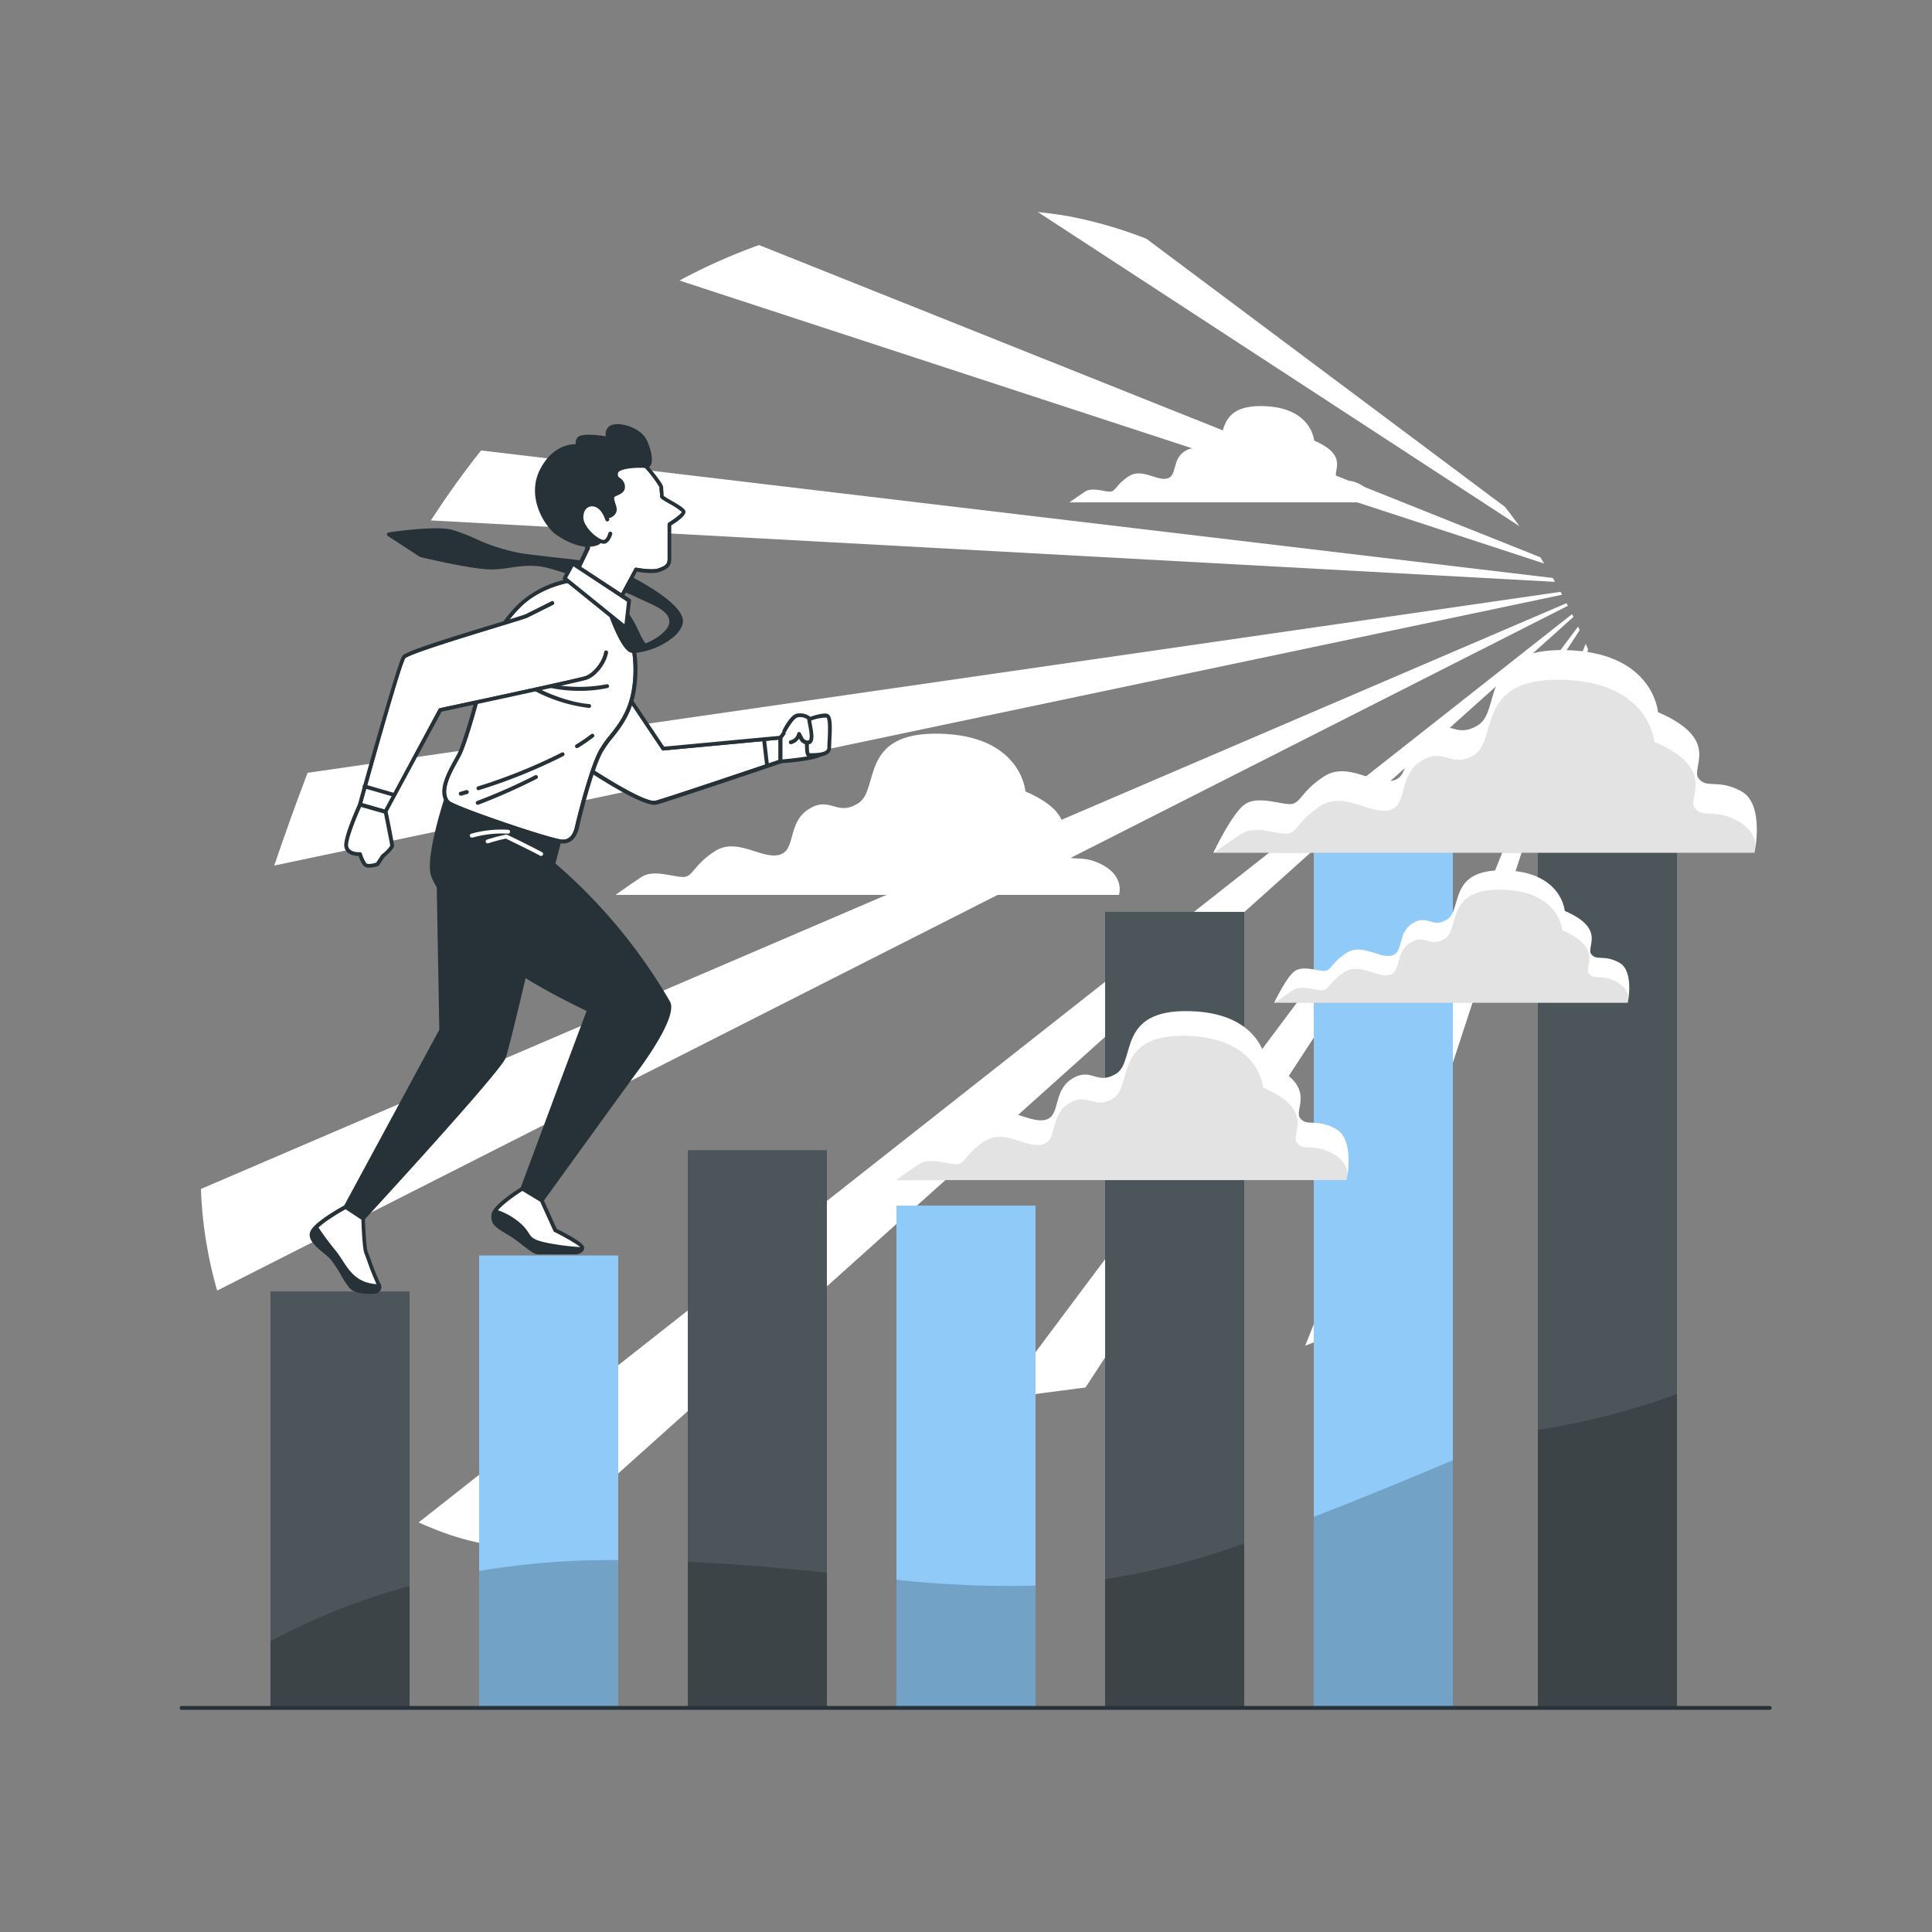 <svg xmlns="http://www.w3.org/2000/svg" xmlns:xlink="http://www.w3.org/1999/xlink" viewBox="0 0 500 500"><rect x="0" y="0" width="500" height="500" fill="#808080" stroke="none"/><defs><clipPath id="freepik--clip-path--inject-122"><path d="M156.25,170.76l15.41,23L202,190.91v6.16s-28.69,9.73-32.25,10.67-21.1-11.14-21.1-11.14S146.53,179.29,156.25,170.76Z" style="fill:#fff"></path></clipPath><clipPath id="freepik--clip-path-2--inject-122"><path d="M143,156.06l-6.64,3.31c-1.42.72-30.59,9-31.77,10.67s-11.38,38.18-11.38,38.18l6.64,1.9L114,183.8s35.57-7.59,37.7-8.3,4.74-3.8,5.22-6.64" style="fill:#fff"></path></clipPath><clipPath id="freepik--clip-path-3--inject-122"><path d="M113.44,224.37l.75,42.25L89.44,312.37l4.5,3s35.25-38.25,36.5-41.75,8.5-35,8.5-35,2.5-10.25-1.75-15.75S118.69,213.12,113.44,224.37Z" style="fill:#263238"></path></clipPath><clipPath id="freepik--clip-path-4--inject-122"><path d="M115.69,206.12s-.16.46-.4,1.25c-1.17,3.71-4.38,14.63-3.35,18.75,1.25,5,11.94,15.88,17.75,21.7,5.45,5.45,22.75,13.55,22.75,13.55s-7.5,20-9.25,24.75-8,21.5-8,21.5l5,3s20.75-28.75,25-34.5,9.27-14.15,7.75-16.75c-13.61-23.17-29.75-35.75-29.75-35.75l1.75-6.75Z" style="fill:#263238"></path></clipPath><clipPath id="freepik--clip-path-5--inject-122"><path d="M147.25,150.3a25.9,25.9,0,0,0-12.66,6.25c-5.3,5.13-8.82,12.35-9.14,15.72s-4.87,19.58-6.58,22.93-5.63,9.07-3.05,12.34c1.3,1.64,27.26,10.26,29.83,10.26s3.37-2.4,3.69-3.84,3.52-14.6,6.09-19.41,8.34-8,9-19.24a32.66,32.66,0,0,0-4.65-18.92S152.22,150.14,147.25,150.3Z" style="fill:#fff"></path></clipPath><clipPath id="freepik--clip-path-6--inject-122"><path d="M167.14,120.63s4,4.65,4,5.46.16,1.92.16,2.4,5.62,3,5.62,4-3.69,3.21-3.69,3.21v9c0,1.76-1,2.24-2.73,2.88s-5.93-.16-5.93-.16l-4.81,9-10.74-8,3-6.57-1-1.92s-5.29-3-4.17-8,5.29-5.61,6.58-7.54,3.36-6.25,5.29-6.89S167.14,120.63,167.14,120.63Z" style="fill:#fff"></path></clipPath><clipPath id="freepik--clip-path-7--inject-122"><path d="M169.35,208.29c-4.47,0-19.24-10.08-21-11.28a.51.51,0,0,1-.22-.35c-.08-.72-2-17.67,7.76-26.28a.49.49,0,0,1,.74.1l15.25,22.75L202,190.41a.52.52,0,0,1,.39.13.51.51,0,0,1,.16.37v6.16a.51.51,0,0,1-.34.48c-1.17.4-28.75,9.74-32.28,10.68A2.23,2.23,0,0,1,169.35,208.29Zm-20.22-12c7,4.8,18.08,11.58,20.5,10.94,3.29-.88,28.63-9.45,31.88-10.54v-5.26l-29.8,2.79a.49.49,0,0,1-.47-.22l-15.09-22.51C147.79,179.38,148.94,194.33,149.13,196.32Z" style="fill:#263238;clip-path:url(#freepik--clip-path--inject-122)"></path></clipPath><clipPath id="freepik--clip-path-8--inject-122"><path d="M93.94,315.87a.57.57,0,0,1-.28-.08l-4.5-3a.52.52,0,0,1-.16-.66l24.69-45.63-.75-42.12a.54.54,0,0,1,0-.22,12,12,0,0,1,9.93-7.27c5.93-.66,12.12,2.37,14.67,5.67,4.35,5.63,1.95,15.75,1.84,16.18-.29,1.28-7.27,31.56-8.51,35.05s-35.16,40.35-36.6,41.92A.5.5,0,0,1,93.94,315.87Zm-3.85-3.66,3.77,2.51c10-10.85,35.12-38.5,36.11-41.27,1.22-3.43,8.41-34.63,8.48-34.94,0-.11,2.39-10.09-1.66-15.33-2.33-3-8.26-5.91-13.77-5.3a11,11,0,0,0-9.08,6.6l.75,42.13a.54.54,0,0,1-.06.25Z" style="fill:#263238;clip-path:url(#freepik--clip-path-3--inject-122)"></path></clipPath><clipPath id="freepik--clip-path-9--inject-122"><path d="M140.19,311.12a.48.48,0,0,1-.26-.07l-5-3a.49.49,0,0,1-.21-.6s6.25-16.75,8-21.5c1.59-4.31,8-21.38,9.09-24.32-2.74-1.3-17.43-8.42-22.47-13.46-7.7-7.7-16.69-17.15-17.89-21.93-1-4.17,2-14.69,3.36-19l.4-1.26a.53.53,0,0,1,.26-.29.48.48,0,0,1,.39,0l29.25,10.75a.5.5,0,0,1,.31.6l-1.67,6.43a139.74,139.74,0,0,1,29.62,35.69c2.11,3.59-6.11,15-7.78,17.3-4.2,5.68-24.79,34.21-25,34.49A.48.48,0,0,1,140.19,311.12Zm-4.39-3.71,4.25,2.55c2.45-3.4,20.8-28.81,24.74-34.14,4.77-6.45,9-14.09,7.72-16.2C159.1,236.8,143,224.14,142.88,224a.49.49,0,0,1-.18-.52l1.64-6.31L116,206.77q-.09.3-.24.75c-1,3.32-4.35,14.44-3.34,18.48,1.28,5.12,13.16,17,17.62,21.46,5.33,5.33,22.44,13.38,22.61,13.46a.5.5,0,0,1,.26.63c-.08.2-7.52,20.05-9.25,24.74C142.06,290.61,136.75,304.86,135.8,307.41Z" style="fill:#263238;clip-path:url(#freepik--clip-path-4--inject-122)"></path></clipPath><clipPath id="freepik--clip-path-10--inject-122"><path d="M145.65,218.3c-2.52,0-28.73-8.56-30.22-10.45-2.41-3.06.23-7.83,2.15-11.32.32-.57.61-1.09.85-1.56,1.68-3.29,6.21-19.51,6.52-22.75.35-3.74,4.17-11.07,9.29-16a26.2,26.2,0,0,1,12.94-6.39h.06c5.11-.18,12.53,5.95,12.84,6.21a.43.43,0,0,1,.09.1,32.85,32.85,0,0,1,4.74,19.23c-.47,8.24-3.74,12.34-6.36,15.64a26.5,26.5,0,0,0-2.68,3.81c-2.46,4.62-5.57,17.16-6,19.27C149.2,216.88,147.79,218.3,145.65,218.3Zm1.65-67.5c-.5.08-7.42,1.31-12.37,6.11-5.4,5.24-8.69,12.32-9,15.4-.32,3.4-4.85,19.66-6.62,23.11-.25.48-.54,1-.86,1.59-1.79,3.24-4.24,7.69-2.24,10.22,1.11,1.32,26.69,10.07,29.43,10.07,1.64,0,2.68-1.13,3.2-3.45.47-2.14,3.62-14.82,6.14-19.53a26.59,26.59,0,0,1,2.78-4c2.67-3.35,5.69-7.16,6.14-15.08a32.56,32.56,0,0,0-4.52-18.55C158.7,156.17,151.81,150.63,147.3,150.8Z" style="fill:#263238;clip-path:url(#freepik--clip-path-5--inject-122)"></path></clipPath><clipPath id="freepik--clip-path-11--inject-122"><path d="M159.76,156.89a.47.47,0,0,1-.3-.1l-10.74-8a.5.5,0,0,1-.16-.61l2.95-6.35-.79-1.58c-.85-.54-5.36-3.68-4.28-8.48.8-3.5,3-5,4.75-6.13a6.7,6.7,0,0,0,1.9-1.58c.3-.44.64-1,1-1.65,1.29-2.18,2.89-4.89,4.54-5.44,2-.67,7.65,2.59,8.75,3.26a.29.29,0,0,1,.12.1c1.55,1.79,4.13,4.92,4.13,5.78,0,.42.05,1,.1,1.44,0,.31,0,.59.06.8a19.77,19.77,0,0,0,1.85,1.14c2.56,1.48,3.77,2.26,3.77,3,0,1-2.21,2.57-3.69,3.49v8.7c0,2.08-1.21,2.68-3.06,3.35-1.57.57-4.75.11-5.83-.07l-4.64,8.66a.49.49,0,0,1-.33.25Zm-10.12-8.67,10,7.42,4.54-8.46a.49.49,0,0,1,.53-.26c1.13.22,4.33.67,5.67.18,1.74-.63,2.4-1,2.4-2.41v-9a.5.5,0,0,1,.24-.43c1.76-1.07,3.38-2.38,3.45-2.79a18.4,18.4,0,0,0-3.27-2.16c-1.9-1.09-2.35-1.37-2.35-1.84,0-.2,0-.51-.06-.87s-.1-1.06-.1-1.53a32.07,32.07,0,0,0-3.83-5.07c-2.42-1.44-6.62-3.53-7.85-3.12s-2.86,3.07-4,5c-.38.65-.73,1.24-1,1.7a7.34,7.34,0,0,1-2.17,1.85c-1.7,1.13-3.63,2.41-4.33,5.52-1,4.56,3.88,7.44,3.93,7.47a.51.51,0,0,1,.2.21l1,1.93a.5.5,0,0,1,0,.43Zm22.16-19.73h0Zm-.06-.22Z" style="fill:#263238;clip-path:url(#freepik--clip-path-6--inject-122)"></path></clipPath><clipPath id="freepik--clip-path-12--inject-122"><path d="M99.82,210.62l-.14,0L93,208.7a.49.49,0,0,1-.34-.62c1-3.74,10.25-36.64,11.45-38.33.77-1.07,8.73-3.66,24.13-8.35,4-1.22,7.41-2.27,7.83-2.47l6.64-3.32a.49.49,0,0,1,.67.22.5.5,0,0,1-.23.67l-6.64,3.32c-.46.23-3.05,1-8,2.53-7.92,2.42-22.66,6.92-23.61,8s-7.08,22.9-11.17,37.53l5.78,1.65,14-26a.49.49,0,0,1,.34-.25c.35-.08,35.56-7.59,37.64-8.29,1.88-.62,4.43-3.49,4.89-6.24a.48.48,0,0,1,.57-.41.49.49,0,0,1,.41.57c-.48,2.87-3.12,6.22-5.55,7-2.07.69-34.22,7.56-37.53,8.27l-14.11,26.11A.5.5,0,0,1,99.82,210.62Z" style="fill:#263238;clip-path:url(#freepik--clip-path-2--inject-122)"></path></clipPath></defs><g id="freepik--Sunburst--inject-122"><path d="M399.63,145.84c-.33-.54-.67-1.09-1-1.62L196.45,63.42a149.16,149.16,0,0,0-20.61,9.18Z" style="fill:#fff"></path><path d="M402.43,150.58l-.56-1-277.37-33c-4.63,5.81-8.93,11.86-13,18.1Z" style="fill:#fff"></path><path d="M406.84,158.94,108.34,394c1.15.52,2.31,1,3.49,1.48a68.6,68.6,0,0,0,26.49,5.29L407.2,159.66Z" style="fill:#fff"></path><path d="M393.24,136.19c-1.21-1.69-2.47-3.36-3.75-5L296.67,61.78a114.28,114.28,0,0,0-18.75-5.55s-3.41-.74-9.33-1.36Z" style="fill:#fff"></path><path d="M404.27,153.92c-.13-.25-.27-.5-.41-.75L79.61,200c-3.06,8-5.93,16.07-8.64,24Z" style="fill:#fff"></path><path d="M411,168.08c-.21-.49-.41-1-.62-1.48l-72.6,181.68a113.65,113.65,0,0,0,16.92-8.16Z" style="fill:#fff"></path><path d="M415,178.65c-.42-1.25-.86-2.49-1.32-3.73L398.32,304A104.1,104.1,0,0,0,409,287.8Z" style="fill:#fff"></path><path d="M405.77,156.78l-.36-.68L52,307.7A109.52,109.52,0,0,0,56.2,334Z" style="fill:#fff"></path><path d="M408.82,163.09c-.14-.31-.29-.62-.43-.92L258.93,362.08c8-1.2,15.28-2.14,22-3Z" style="fill:#fff"></path></g><g id="freepik--Charts--inject-122"><rect x="70" y="334.24" width="36" height="107.76" style="fill:#263238"></rect><rect x="70" y="334.24" width="36" height="107.76" style="fill:#fff;opacity:0.17"></rect><path d="M106,410.49a168.56,168.56,0,0,0-36,14.26V442h36Z" style="opacity:0.2"></path><rect x="124" y="324.92" width="36" height="117.08" style="fill:#90CAF9"></rect><path d="M158.25,403.74A205.68,205.68,0,0,0,124,406.56V442h36V403.74Z" style="opacity:0.2"></path><rect x="178" y="297.67" width="36" height="144.33" style="fill:#263238"></rect><rect x="178" y="297.67" width="36" height="144.33" style="fill:#fff;opacity:0.17"></rect><path d="M214,407c-10.95-1.12-22.73-2.22-36-2.81V442h36Z" style="opacity:0.2"></path><rect x="232" y="312.01" width="36" height="129.99" style="fill:#90CAF9"></rect><path d="M268,410.35a266.26,266.26,0,0,1-36-1.52V442h36Z" style="opacity:0.2"></path><rect x="286" y="235.99" width="36" height="206.01" style="fill:#263238"></rect><rect x="286" y="235.99" width="36" height="206.01" style="fill:#fff;opacity:0.17"></rect><path d="M322,399.42a187.3,187.3,0,0,1-36,9.26V442h36Z" style="opacity:0.2"></path><rect x="398" y="197.99" width="36" height="244.01" style="fill:#263238"></rect><rect x="398" y="197.99" width="36" height="244.01" style="fill:#fff;opacity:0.17"></rect><path d="M434,360.79a188,188,0,0,1-36,9.26V442h36Z" style="opacity:0.2"></path><rect x="340" y="206.94" width="36" height="235.06" style="fill:#90CAF9"></rect><path d="M340,392.58V442h36V377.92C364.49,382.78,352.34,387.76,340,392.58Z" style="opacity:0.2"></path><path d="M458,442.5H47a.5.5,0,0,1,0-1H458a.5.5,0,0,1,0,1Z" style="fill:#263238"></path></g><g id="freepik--Character--inject-122"><path d="M156.25,170.76l15.41,23L202,190.91v6.16s-28.69,9.73-32.25,10.67-21.1-11.14-21.1-11.14S146.53,179.29,156.25,170.76Z" style="fill:#fff"></path><path d="M169.35,208.29c-4.47,0-19.24-10.08-21-11.28a.51.51,0,0,1-.22-.35c-.08-.72-2-17.67,7.76-26.28a.49.49,0,0,1,.74.1l15.25,22.75L202,190.41a.52.52,0,0,1,.39.13.51.51,0,0,1,.16.37v6.16a.51.51,0,0,1-.34.48c-1.17.4-28.75,9.74-32.28,10.68A2.23,2.23,0,0,1,169.35,208.29Zm-20.22-12c7,4.8,18.08,11.58,20.5,10.94,3.29-.88,28.63-9.45,31.88-10.54v-5.26l-29.8,2.79a.49.49,0,0,1-.47-.22l-15.09-22.51C147.79,179.38,148.94,194.33,149.13,196.32Z" style="fill:#263238"></path><g style="clip-path:url(#freepik--clip-path-7--inject-122)"><path d="M183.86,194.78c1.31-2.09-15.39,6-16.17,5.74s1.3-3.66,0-5.22-3.39,3.65-4.7,0a48.2,48.2,0,0,0-4.17-8.09l-6.85-11c-4.72,8.87-3.31,20.35-3.31,20.35s17.55,12.09,21.1,11.14c2.49-.66,17.29-5.62,26-8.54-6.51.68-17.44,1.76-18.89,1.58C174.73,200.52,182.56,196.86,183.86,194.78Z" style="fill:#90CAF9"></path><path d="M183.86,194.78c1.31-2.09-15.39,6-16.17,5.74s1.3-3.66,0-5.22-3.39,3.65-4.7,0a48.2,48.2,0,0,0-4.17-8.09l-6.85-11c-4.72,8.87-3.31,20.35-3.31,20.35s17.55,12.09,21.1,11.14c2.49-.66,17.29-5.62,26-8.54-6.51.68-17.44,1.76-18.89,1.58C174.73,200.52,182.56,196.86,183.86,194.78Z" style="fill:#fff;opacity:0.5"></path></g><line x1="197.74" y1="191.38" x2="198.45" y2="197.55" style="fill:#fff"></line><path d="M198.45,198.05a.49.49,0,0,1-.49-.44l-.72-6.17a.5.5,0,0,1,1-.11l.71,6.16a.51.51,0,0,1-.44.56Z" style="fill:#263238"></path><path d="M202,190.91l2.61-3.56,8.53-.47s.48,7.11-.71,8.3S202,197.07,202,197.07Z" style="fill:#fff"></path><path d="M202,197.57a.47.47,0,0,1-.34-.13.51.51,0,0,1-.16-.37v-6.16a.47.47,0,0,1,.1-.3l2.6-3.55a.52.52,0,0,1,.38-.21l8.54-.47a.49.49,0,0,1,.52.47c.08,1.22.43,7.4-.86,8.68s-9.17,1.92-10.74,2Zm.5-6.5v5.46c3.74-.31,8.88-1,9.58-1.71s.75-4.57.59-7.41l-7.8.43Z" style="fill:#263238"></path><path d="M209.36,186.17s-1.19,9.24,0,9.24,5.22.24,5.22-1.89.71-8.06-.72-8.3S209.36,186.17,209.36,186.17Z" style="fill:#fff"></path><path d="M210.28,195.92h-.92a.75.75,0,0,1-.56-.27c-.92-1-.26-7,.06-9.55a.52.52,0,0,1,.32-.4c.33-.13,3.25-1.23,4.77-1s1.4,3,1.2,7c0,.72-.07,1.36-.07,1.82a1.84,1.84,0,0,1-.57,1.36C213.56,195.82,211.62,195.92,210.28,195.92Zm-.73-.93h0Zm0-.07h.19c1,0,3.3,0,4.11-.75a.88.88,0,0,0,.27-.65c0-.47,0-1.13.07-1.87.2-3.86.08-5.86-.37-5.94a11.14,11.14,0,0,0-4,.82C209.38,190.09,209.15,194.12,209.51,194.92Zm-.15,0Z" style="fill:#263238"></path><path d="M203,189.25s1.89-3.79,3.32-4,3.08.24,3.08.95,1.42,5.45,0,5.93-2.13-1.19-2.13-1.19l-.48-.95a2.77,2.77,0,0,1-2.13,2.14" style="fill:#fff"></path><path d="M208.86,192.68a2.46,2.46,0,0,1-2.07-1.52,3.28,3.28,0,0,1-2,1.42.5.5,0,1,1-.24-1,2.28,2.28,0,0,0,1.76-1.72.5.5,0,0,1,.94-.15l.47.95c.07.15.58,1.24,1.53.93.31-.1.53-.93-.15-4.29a6.89,6.89,0,0,1-.19-1.16,3.15,3.15,0,0,0-2.5-.46c-.81.14-2.21,2.28-3,3.76a.5.5,0,0,1-.67.23.51.51,0,0,1-.22-.67c.34-.68,2.09-4,3.68-4.3a4.37,4.37,0,0,1,3.24.6,1.1,1.1,0,0,1,.43.84c0,.11.09.56.17,1,.52,2.6.88,5-.51,5.44A2.07,2.07,0,0,1,208.86,192.68Z" style="fill:#263238"></path><path d="M113.44,224.37l.75,42.25L89.44,312.37l4.5,3s35.25-38.25,36.5-41.75,8.5-35,8.5-35,2.5-10.25-1.75-15.75S118.69,213.12,113.44,224.37Z" style="fill:#263238"></path><path d="M93.94,315.87a.57.57,0,0,1-.28-.08l-4.5-3a.52.52,0,0,1-.16-.66l24.69-45.63-.75-42.12a.54.54,0,0,1,0-.22,12,12,0,0,1,9.93-7.27c5.93-.66,12.12,2.37,14.67,5.67,4.35,5.63,1.95,15.75,1.84,16.18-.29,1.28-7.27,31.56-8.51,35.05s-35.16,40.35-36.6,41.92A.5.5,0,0,1,93.94,315.87Zm-3.85-3.66,3.77,2.51c10-10.85,35.12-38.5,36.11-41.27,1.22-3.43,8.41-34.63,8.48-34.94,0-.11,2.39-10.09-1.66-15.33-2.33-3-8.26-5.91-13.77-5.3a11,11,0,0,0-9.08,6.6l.75,42.13a.54.54,0,0,1-.06.25Z" style="fill:#263238"></path><g style="clip-path:url(#freepik--clip-path-8--inject-122)"><path d="M129.13,269.34c-1.5,1.13-20.25,27.05-29.19,39.48,10.11-11.09,29.57-32.62,30.5-35.2,1.25-3.5,8.5-35,8.5-35s.14-.59.3-1.56c-1.8-7.39-10.36-15.2-12.09-12.74l-2.47,18.55s0,15.09.49,16.58,5.2-1.73,4,0-9.15,8.9-7.17,8.9S131.11,267.86,129.13,269.34Z" style="fill:#fff;opacity:0.2"></path></g><path d="M93.94,315.37s.25,7.5.75,8.75,2.5,7,3.25,8.25-.25,2-1.5,2-4.25,0-5.5-1.25-3.25-5.5-5-7.5-6.5-4.5-5-7,8.5-6.25,8.5-6.25Z" style="fill:#fff"></path><path d="M96.44,334.87c-1.34,0-4.46,0-5.86-1.4A21.14,21.14,0,0,1,88.26,330a30.88,30.88,0,0,0-2.7-4.07,16.77,16.77,0,0,0-1.89-1.71c-2-1.65-4.47-3.7-3.16-5.88,1.55-2.59,8.4-6.28,8.69-6.43a.49.49,0,0,1,.51,0l4.5,3a.51.51,0,0,1,.23.4c.1,3,.37,7.73.71,8.58.14.35.39,1,.7,1.87a67.56,67.56,0,0,0,2.52,6.31,1.72,1.72,0,0,1,.14,1.79A2.29,2.29,0,0,1,96.44,334.87Zm-7-21.92c-1.27.71-6.79,3.84-8,5.93-.81,1.33.71,2.74,2.94,4.59a17.62,17.62,0,0,1,2,1.82,30,30,0,0,1,2.81,4.22,22.29,22.29,0,0,0,2.17,3.26c1.1,1.1,4,1.1,5.15,1.1a1.43,1.43,0,0,0,1.2-.46.85.85,0,0,0-.13-.78,65,65,0,0,1-2.6-6.48c-.3-.83-.55-1.5-.69-1.84-.48-1.21-.72-7.19-.77-8.67Z" style="fill:#263238"></path><path d="M86.73,323.49a70.83,70.83,0,0,1-4.59-6.25,6.8,6.8,0,0,0-1.2,1.38c-1.5,2.5,3.25,5,5,7s3.75,6.25,5,7.5,4.25,1.25,5.5,1.25,2.25-.75,1.5-2C90.85,332.11,89.68,327,86.73,323.49Z" style="fill:#263238"></path><path d="M115.69,206.12s-.16.46-.4,1.25c-1.17,3.71-4.38,14.63-3.35,18.75,1.25,5,11.94,15.88,17.75,21.7,5.45,5.45,22.75,13.55,22.75,13.55s-7.5,20-9.25,24.75-8,21.5-8,21.5l5,3s20.75-28.75,25-34.5,9.27-14.15,7.75-16.75c-13.61-23.17-29.75-35.75-29.75-35.75l1.75-6.75Z" style="fill:#263238"></path><path d="M140.19,311.12a.48.48,0,0,1-.26-.07l-5-3a.49.49,0,0,1-.21-.6s6.25-16.75,8-21.5c1.59-4.31,8-21.38,9.09-24.32-2.74-1.3-17.43-8.42-22.47-13.46-7.7-7.7-16.69-17.15-17.89-21.93-1-4.17,2-14.69,3.36-19l.4-1.26a.53.53,0,0,1,.26-.29.48.48,0,0,1,.39,0l29.25,10.75a.5.5,0,0,1,.31.6l-1.67,6.43a139.74,139.74,0,0,1,29.62,35.69c2.11,3.59-6.11,15-7.78,17.3-4.2,5.68-24.79,34.21-25,34.49A.48.48,0,0,1,140.19,311.12Zm-4.39-3.71,4.25,2.55c2.45-3.4,20.8-28.81,24.74-34.14,4.77-6.45,9-14.09,7.72-16.2C159.1,236.8,143,224.14,142.88,224a.49.49,0,0,1-.18-.52l1.64-6.31L116,206.77q-.09.3-.24.75c-1,3.32-4.35,14.44-3.34,18.48,1.28,5.12,13.16,17,17.62,21.46,5.33,5.33,22.44,13.38,22.61,13.46a.5.5,0,0,1,.26.63c-.08.2-7.52,20.05-9.25,24.74C142.06,290.61,136.75,304.86,135.8,307.41Z" style="fill:#263238"></path><g style="clip-path:url(#freepik--clip-path-9--inject-122)"><path d="M143.19,223.62l.29-1.15-5.69-2.6s-4.95-1.73-6.93-1.49-3,5.94.25,9.16,27.21,14.1,25.73,14.34-17.81-1-15.09.5,21.77,3.21,20.78,4.7-3,2.23-.25,3.46,9.24,8,10.91,10.33a2.65,2.65,0,0,0-.25-1.5C159.33,236.2,143.19,223.62,143.19,223.62Z" style="fill:#fff;opacity:0.2"></path></g><path d="M140.06,221.54a.46.46,0,0,1-.23-.06c-3.37-1.8-8-4-8.9-4.45a40.53,40.53,0,0,0-4.55,1.2.51.51,0,0,1-.65-.28.51.51,0,0,1,.28-.65,45.65,45.65,0,0,1,4.87-1.29.5.5,0,0,1,.32,0c.06,0,5.35,2.55,9.1,4.55a.5.5,0,0,1-.24.94Z" style="fill:#fff"></path><path d="M122.16,216.75a.5.5,0,0,1-.15-1,28.63,28.63,0,0,1,9.5-1,.5.5,0,1,1,0,1,28,28,0,0,0-9.15,1A.41.41,0,0,1,122.16,216.75Z" style="fill:#fff"></path><path d="M140.19,310.62l3.5,7.75s7,3.5,7,4.5-1.5,1.25-1.5,1.25h-10c-1.25,0-4.5-3.25-7.5-5s-4.25-2.5-4-4.75,7.5-6.75,7.5-6.75Z" style="fill:#fff"></path><path d="M139.19,324.62c-.84,0-2-.86-3.95-2.37a36.46,36.46,0,0,0-3.8-2.7c-3-1.76-4.54-2.64-4.25-5.24.27-2.42,7-6.64,7.73-7.11a.49.49,0,0,1,.52,0l5,3a.47.47,0,0,1,.2.22l3.43,7.59c4.72,2.37,7.12,4,7.12,4.87,0,1.12-1.21,1.62-1.92,1.74Zm-4-16.41c-2.73,1.72-6.85,4.8-7,6.22-.2,1.86.68,2.46,3.76,4.26a39.59,39.59,0,0,1,3.92,2.77c1.31,1,2.79,2.16,3.33,2.16h10s1-.22,1-.75c-.25-.53-3.69-2.54-6.73-4.05a.53.53,0,0,1-.23-.24L139.8,311Z" style="fill:#263238"></path><path d="M134.82,316.7a17.61,17.61,0,0,0-6.45-3.66,2.9,2.9,0,0,0-.68,1.33c-.25,2.25,1,3,4,4.75s6.25,5,7.5,5h10s1.5-.25,1.5-1.25c0,0,0-.06,0-.09a66.54,66.54,0,0,1-8.74-1.06C136,320.53,138.07,319.65,134.82,316.7Z" style="fill:#263238"></path><path d="M147.25,150.3a25.9,25.9,0,0,0-12.66,6.25c-5.3,5.13-8.82,12.35-9.14,15.72s-4.87,19.58-6.58,22.93-5.63,9.07-3.05,12.34c1.3,1.64,27.26,10.26,29.83,10.26s3.37-2.4,3.69-3.84,3.52-14.6,6.09-19.41,8.34-8,9-19.24a32.66,32.66,0,0,0-4.65-18.92S152.22,150.14,147.25,150.3Z" style="fill:#fff"></path><path d="M145.65,218.3c-2.52,0-28.73-8.56-30.22-10.45-2.41-3.06.23-7.83,2.15-11.32.32-.57.61-1.09.85-1.56,1.68-3.29,6.21-19.51,6.52-22.75.35-3.74,4.17-11.07,9.29-16a26.2,26.2,0,0,1,12.94-6.39h.06c5.11-.18,12.53,5.95,12.84,6.21a.43.43,0,0,1,.09.1,32.85,32.85,0,0,1,4.74,19.23c-.47,8.24-3.74,12.34-6.36,15.64a26.5,26.5,0,0,0-2.68,3.81c-2.46,4.62-5.57,17.16-6,19.27C149.2,216.88,147.79,218.3,145.65,218.3Zm1.65-67.5c-.5.08-7.42,1.31-12.37,6.11-5.4,5.24-8.69,12.32-9,15.4-.32,3.4-4.85,19.66-6.62,23.11-.25.48-.54,1-.86,1.59-1.79,3.24-4.24,7.69-2.24,10.22,1.11,1.32,26.69,10.07,29.43,10.07,1.64,0,2.68-1.13,3.2-3.45.47-2.14,3.62-14.82,6.14-19.53a26.59,26.59,0,0,1,2.78-4c2.67-3.35,5.69-7.16,6.14-15.08a32.56,32.56,0,0,0-4.52-18.55C158.7,156.17,151.81,150.63,147.3,150.8Z" style="fill:#263238"></path><g style="clip-path:url(#freepik--clip-path-10--inject-122)"><path d="M139.26,185.39c7.3-3.13,11.74-3.13,16.43-4.18s-8.87-.78-11.74-2.08,8.61-2.87,11.48-3.66-6.52.53-12,.53-12-11.74-6.26-17,15.13-5.74,15.13-5.74l-.22-1.78a11.41,11.41,0,0,0-4.83-1.22,25.9,25.9,0,0,0-12.66,6.25c-5.3,5.13-8.82,12.35-9.14,15.72s-4.87,19.58-6.58,22.93-5.63,9.07-3.05,12.34c1.3,1.64,27.26,10.26,29.83,10.26a3.31,3.31,0,0,0,1.18-.22c-4.35-2-12.39-5.08-15.14-6.37-3.91-1.83,9.91-4.69,12.78-8.35s-10.17,1.83-13.82,2.09-5.22-1.56-1.31-2.61,14.35-8.61,19-11.48-18,5.74-21.65,5.22S132,188.52,139.26,185.39Z" style="fill:#90CAF9"></path><path d="M139.26,185.39c7.3-3.13,11.74-3.13,16.43-4.18s-8.87-.78-11.74-2.08,8.61-2.87,11.48-3.66-6.52.53-12,.53-12-11.74-6.26-17,15.13-5.74,15.13-5.74l-.22-1.78a11.41,11.41,0,0,0-4.83-1.22,25.9,25.9,0,0,0-12.66,6.25c-5.3,5.13-8.82,12.35-9.14,15.72s-4.87,19.58-6.58,22.93-5.63,9.07-3.05,12.34c1.3,1.64,27.26,10.26,29.83,10.26a3.31,3.31,0,0,0,1.18-.22c-4.35-2-12.39-5.08-15.14-6.37-3.91-1.83,9.91-4.69,12.78-8.35s-10.17,1.83-13.82,2.09-5.22-1.56-1.31-2.61,14.35-8.61,19-11.48-18,5.74-21.65,5.22S132,188.52,139.26,185.39Z" style="fill:#fff;opacity:0.5"></path></g><path d="M150.11,178.79a37,37,0,0,1-8.53-.95.5.5,0,0,1-.35-.61.49.49,0,0,1,.6-.36,37.25,37.25,0,0,0,15.19.21.5.5,0,0,1,.59.39.49.49,0,0,1-.38.59A33.89,33.89,0,0,1,150.11,178.79Z" style="fill:#263238"></path><path d="M152.41,183.21h0a40.5,40.5,0,0,1-14.76-4.78.5.5,0,1,1,.5-.86c.07,0,7.06,4,14.35,4.64a.5.5,0,0,1-.05,1Z" style="fill:#263238"></path><path d="M149.32,193.62a.52.52,0,0,1-.43-.24.5.5,0,0,1,.17-.69A42.48,42.48,0,0,0,153,190a.51.51,0,0,1,.71.09.51.51,0,0,1-.09.7,44,44,0,0,1-4,2.73A.5.5,0,0,1,149.32,193.62Z" style="fill:#263238"></path><path d="M123.9,204.5a.5.5,0,0,1-.15-1,141.43,141.43,0,0,0,21.62-8.74.5.5,0,0,1,.47.89,139.37,139.37,0,0,1-21.79,8.8A.4.4,0,0,1,123.9,204.5Z" style="fill:#263238"></path><path d="M119.23,205.9a.49.49,0,0,1-.48-.36.5.5,0,0,1,.35-.62s.56-.15,1.54-.44a.5.5,0,1,1,.29,1l-1.57.46Z" style="fill:#263238"></path><path d="M123.73,208.26a.5.5,0,0,1-.18-1,149.66,149.66,0,0,0,14.93-6.61.49.49,0,0,1,.67.21.49.49,0,0,1-.2.67,154.63,154.63,0,0,1-15,6.67A.51.51,0,0,1,123.73,208.26Z" style="fill:#263238"></path><path d="M158.32,159.83s2.86,7.89,5,8.6,11.83-2.51,12.9-7.16-14-12.19-17.91-14-16.48-2.51-23.65-3.58-13.62-5-17.91-6.09-16.13.72-16.13.72l8.24,5.37s13.26,3.22,18.28,3.22,9.31-2.15,16.12,0,15.41,4.3,20.78,6.81,9.67,3.94,9.67,7.17S168,167,166.92,167s-3.59-8.6-6.45-9.32C160.47,157.68,156.88,155.89,158.32,159.83Z" style="fill:#263238"></path><path d="M164.12,169a3.16,3.16,0,0,1-.94-.12c-2.32-.77-5-8.08-5.33-8.91-.52-1.42-.49-2.36.09-2.88.82-.73,2.31-.1,2.7.09,1.94.54,3.55,3.88,4.85,6.56a14.28,14.28,0,0,0,1.5,2.72c1-.12,6.23-2.81,6.23-5.58,0-2.46-3-3.84-7.25-5.74-.68-.31-1.4-.63-2.13-1a113.36,113.36,0,0,0-14.52-4.91c-2.13-.63-4.24-1.25-6.2-1.87-4.48-1.41-7.86-.92-11.12-.44a32.77,32.77,0,0,1-4.85.46c-5,0-17.85-3.1-18.4-3.23l-.15-.07-8.24-5.38a.5.5,0,0,1,.2-.91c.48-.07,12-1.79,16.32-.71a43.59,43.59,0,0,1,5.85,2.19,49.76,49.76,0,0,0,12,3.89c2.28.35,5.07.65,8,1,6.39.69,13,1.4,15.75,2.66,2,.9,19.47,9,18.2,14.54-.54,2.34-2.93,4.11-4.84,5.19A18.84,18.84,0,0,1,164.12,169Zm-5.33-9.37c1.07,3,3.3,7.83,4.7,8.3a8.2,8.2,0,0,0,3.65-.48l-.22,0c-.71,0-1.2-.95-2.33-3.29s-2.74-5.67-4.24-6l-.11,0c-.5-.25-1.38-.49-1.64-.26-.06,0-.32.38.19,1.79Zm-21.6-14.18a20.13,20.13,0,0,1,6.23,1c2,.61,4.05,1.23,6.18,1.86,5.31,1.55,10.8,3.16,14.66,5l2.12,1c4.38,2,7.84,3.54,7.84,6.65,0,2.67-3.36,5.06-5.61,6.07a20.24,20.24,0,0,0,2.78-1.29c2.45-1.37,4-3,4.35-4.54.82-3.55-10.38-10.11-17.63-13.4-2.61-1.19-9.43-1.93-15.45-2.58-3-.32-5.77-.62-8.06-1a50.81,50.81,0,0,1-12.26-4,42.55,42.55,0,0,0-5.71-2.14c-3.31-.83-11.42.12-14.61.55l7,4.59c1.13.28,13.38,3.19,18.08,3.19a32.77,32.77,0,0,0,4.71-.45A35.73,35.73,0,0,1,137.19,145.48Z" style="fill:#263238"></path><path d="M167.14,120.63s4,4.65,4,5.46.16,1.92.16,2.4,5.62,3,5.62,4-3.69,3.21-3.69,3.21v9c0,1.76-1,2.24-2.73,2.88s-5.93-.16-5.93-.16l-4.81,9-10.74-8,3-6.57-1-1.92s-5.29-3-4.17-8,5.29-5.61,6.58-7.54,3.36-6.25,5.29-6.89S167.14,120.63,167.14,120.63Z" style="fill:#fff"></path><path d="M159.76,156.89a.47.47,0,0,1-.3-.1l-10.74-8a.5.5,0,0,1-.16-.61l2.95-6.35-.79-1.58c-.85-.54-5.36-3.68-4.28-8.48.8-3.5,3-5,4.75-6.13a6.7,6.7,0,0,0,1.9-1.58c.3-.44.64-1,1-1.65,1.29-2.18,2.89-4.89,4.54-5.44,2-.67,7.65,2.59,8.75,3.26a.29.29,0,0,1,.12.1c1.55,1.79,4.13,4.92,4.13,5.78,0,.42.05,1,.1,1.44,0,.31,0,.59.06.8a19.77,19.77,0,0,0,1.85,1.14c2.56,1.48,3.77,2.26,3.77,3,0,1-2.21,2.57-3.69,3.49v8.7c0,2.08-1.21,2.68-3.06,3.35-1.57.57-4.75.11-5.83-.07l-4.64,8.66a.49.49,0,0,1-.33.25Zm-10.12-8.67,10,7.42,4.54-8.46a.49.49,0,0,1,.53-.26c1.13.22,4.33.67,5.67.18,1.74-.63,2.4-1,2.4-2.41v-9a.5.5,0,0,1,.24-.43c1.76-1.07,3.38-2.38,3.45-2.79a18.4,18.4,0,0,0-3.27-2.16c-1.9-1.09-2.35-1.37-2.35-1.84,0-.2,0-.51-.06-.87s-.1-1.06-.1-1.53a32.07,32.07,0,0,0-3.83-5.07c-2.42-1.44-6.62-3.53-7.85-3.12s-2.86,3.07-4,5c-.38.65-.73,1.24-1,1.7a7.34,7.34,0,0,1-2.17,1.85c-1.7,1.13-3.63,2.41-4.33,5.52-1,4.56,3.88,7.44,3.93,7.47a.51.51,0,0,1,.2.21l1,1.93a.5.5,0,0,1,0,.43Zm22.16-19.73h0Zm-.06-.22Z" style="fill:#263238"></path><g style="clip-path:url(#freepik--clip-path-11--inject-122)"><path d="M166.65,145.21c-5.48-1.82-5-5.21-5.22-10.17S157,122.52,157,122.52l-2.3-.16c-.44.75-.85,1.44-1.19,2-1.29,1.93-5.46,2.57-6.58,7.54s4.17,8,4.17,8l1,1.92-3,6.57,10.74,8,4.81-9s4.17.8,5.93.16a7.51,7.51,0,0,0,1.79-.84A42.88,42.88,0,0,1,166.65,145.21Z" style="fill:#90CAF9"></path><path d="M166.65,145.21c-5.48-1.82-5-5.21-5.22-10.17S157,122.52,157,122.52l-2.3-.16c-.44.75-.85,1.44-1.19,2-1.29,1.93-5.46,2.57-6.58,7.54s4.17,8,4.17,8l1,1.92-3,6.57,10.74,8,4.81-9s4.17.8,5.93.16a7.51,7.51,0,0,0,1.79-.84A42.88,42.88,0,0,1,166.65,145.21Z" style="fill:#fff;opacity:0.5"></path><path d="M165.21,128a.51.51,0,0,1-.45-.72,5,5,0,0,1,1.6-1.63c1.37-1,3.5.24,3.59.29a.51.51,0,0,1,.18.69.49.49,0,0,1-.68.18c-.46-.27-1.8-.85-2.5-.35a4.27,4.27,0,0,0-1.29,1.27A.51.51,0,0,1,165.21,128Z" style="fill:#263238"></path><path d="M169.7,130.59H167a.49.49,0,0,1-.49-.39.49.49,0,0,1,.29-.56l2.56-1.13a.5.5,0,1,1,.4.92l-.37.16h.33a.5.5,0,0,1,.5.5A.5.5,0,0,1,169.7,130.59Z" style="fill:#263238"></path></g><path d="M155.59,132.5a1.45,1.45,0,0,0,1.28,1.12,2,2,0,0,0,2.25-1.76c0-1-1.28-3.05-.32-3.69s2.72-.8,2.4-2.57-2.08-1.28-1.76-3.2,6.25-1.93,7.7-1.77,1.44-2.88-.16-6.41-7.86-4.81-9.14-3.37a2,2,0,0,0-.16,2.73s-7.06-1.28-7.86,0,0,1.92,0,1.92-5.61-1.12-9.46,5.94S141.48,136,144.21,138s6.89,3.85,10.1,2.73-1.61-5-1.93-6.9S155.59,132.5,155.59,132.5Z" style="fill:#263238"></path><path d="M152.23,141.51c-3.52,0-7.13-2.31-8.31-3.15-2.84-2-8-9.79-4-17.16,3-5.57,7.23-6.25,9.07-6.25a2.37,2.37,0,0,1,.4-1.64c.78-1.23,4.9-.79,7.41-.39a2.56,2.56,0,0,1,.66-2.4c.59-.66,1.88-.9,3.53-.65,2.43.36,5.37,1.79,6.44,4.14,1.3,2.86,1.64,5.5.85,6.59a1.27,1.27,0,0,1-1.2.53c-2-.22-6.93.06-7.15,1.35-.12.75.11.92.57,1.27a2.67,2.67,0,0,1,1.19,1.77c.32,1.71-1,2.29-1.86,2.68a4.72,4.72,0,0,0-.75.39c-.32.21,0,1.19.21,1.84a5.17,5.17,0,0,1,.33,1.43,2.2,2.2,0,0,1-.82,1.63,2.51,2.51,0,0,1-2,.63,2,2,0,0,1-1.59-1.17,3.36,3.36,0,0,0-2.23.28.47.47,0,0,0-.1.47,7.43,7.43,0,0,0,1.3,2.23c1,1.39,2,2.83,1.65,4a2,2,0,0,1-1.36,1.22A6.82,6.82,0,0,1,152.23,141.51Zm-3.33-25.58c-1.63,0-5.31.62-8.1,5.75-3.72,6.81,1.07,14,3.69,15.86s6.76,3.68,9.65,2.67c.62-.22.71-.49.73-.58.23-.7-.73-2-1.51-3.12a7.69,7.69,0,0,1-1.47-2.65,1.48,1.48,0,0,1,.39-1.35c.94-.92,3.15-.55,3.4-.5a.49.49,0,0,1,.4.4,1,1,0,0,0,.86.72,1.61,1.61,0,0,0,1.21-.39,1.27,1.27,0,0,0,.47-.88,5.31,5.31,0,0,0-.28-1.12c-.34-1.05-.77-2.35.18-3a6.34,6.34,0,0,1,.9-.46c1-.43,1.45-.7,1.29-1.6a1.67,1.67,0,0,0-.81-1.14,2,2,0,0,1-1-2.23c.46-2.77,8.16-2.19,8.24-2.18a.28.28,0,0,0,.28-.12c.41-.57.38-2.67-.95-5.59-.91-2-3.58-3.26-5.68-3.58-1.42-.21-2.35,0-2.63.34a1.51,1.51,0,0,0-.16,2.06.51.51,0,0,1,.06.58.5.5,0,0,1-.52.24c-3.59-.65-7-.76-7.35-.23-.56.9-.11,1.27-.11,1.27a.5.5,0,0,1,.14.6.5.5,0,0,1-.55.28A4.75,4.75,0,0,0,148.9,115.93Z" style="fill:#263238"></path><path d="M157.19,134.42s-1-3.52-3.52-3.84-4,2.56-2.57,5.29,4.49,4.65,5.45,4.33,1.45-2.09,1.45-2.09" style="fill:#fff"></path><path d="M156.33,140.73c-1.49,0-4.3-2-5.67-4.63a4.52,4.52,0,0,1,0-4.69,3.1,3.1,0,0,1,3-1.33c2.86.36,3.9,4.06,4,4.21a.5.5,0,1,1-1,.27s-.91-3.21-3.11-3.49a2.08,2.08,0,0,0-2.08.91,3.58,3.58,0,0,0,0,3.65c1.41,2.65,4.23,4.29,4.85,4.09s1-1.25,1.12-1.74a.5.5,0,0,1,1,.26c-.06.21-.59,2-1.77,2.43A1.12,1.12,0,0,1,156.33,140.73Z" style="fill:#263238"></path><polygon points="148.22 145.81 162.81 155.43 162 162.48 146.13 149.66 148.22 145.81" style="fill:#fff"></polygon><path d="M162,163a.45.45,0,0,1-.31-.11l-15.87-12.82a.51.51,0,0,1-.13-.63l2.09-3.85a.49.49,0,0,1,.71-.18L163.08,155a.51.51,0,0,1,.22.48l-.8,7a.51.51,0,0,1-.31.41A.58.58,0,0,1,162,163Zm-15.23-13.45,14.84,12,.66-5.84-13.87-9.15Z" style="fill:#263238"></path><path d="M143,156.06l-6.64,3.31c-1.42.72-30.59,9-31.77,10.67s-11.38,38.18-11.38,38.18l6.64,1.9L114,183.8s35.57-7.59,37.7-8.3,4.74-3.8,5.22-6.64" style="fill:#fff"></path><path d="M99.82,210.62l-.14,0L93,208.7a.49.49,0,0,1-.34-.62c1-3.74,10.25-36.64,11.45-38.33.77-1.07,8.73-3.66,24.13-8.35,4-1.22,7.41-2.27,7.83-2.47l6.64-3.32a.49.49,0,0,1,.67.22.5.5,0,0,1-.23.67l-6.64,3.32c-.46.23-3.05,1-8,2.53-7.92,2.42-22.66,6.92-23.61,8s-7.08,22.9-11.17,37.53l5.78,1.65,14-26a.49.49,0,0,1,.34-.25c.35-.08,35.56-7.59,37.64-8.29,1.88-.62,4.43-3.49,4.89-6.24a.48.48,0,0,1,.57-.41.49.49,0,0,1,.41.57c-.48,2.87-3.12,6.22-5.55,7-2.07.69-34.22,7.56-37.53,8.27l-14.11,26.11A.5.5,0,0,1,99.82,210.62Z" style="fill:#263238"></path><g style="clip-path:url(#freepik--clip-path-12--inject-122)"><path d="M122.08,163.82c-8.16,2.52-16.88,5.33-17.52,6.22-.84,1.18-6.21,19.88-9.27,30.66,4.51-2.32,11.75-6.25,9.27-6.44-3.39-.27-3.91-2.09.52-5.22s13-9.39,10.7-9.91-10.43-1.57-5.48-4.18,32.35,0,37.3-2.35-6.26-3.39-12.78-4.17,6-.78,6-.78,4.44-.26,3.39-5-5.59-3-7.88-3.32c-.61.31-6.38,2-12.83,4Z" style="fill:#90CAF9"></path><path d="M122.08,163.82c-8.16,2.52-16.88,5.33-17.52,6.22-.84,1.18-6.21,19.88-9.27,30.66,4.51-2.32,11.75-6.25,9.27-6.44-3.39-.27-3.91-2.09.52-5.22s13-9.39,10.7-9.91-10.43-1.57-5.48-4.18,32.35,0,37.3-2.35-6.26-3.39-12.78-4.17,6-.78,6-.78,4.44-.26,3.39-5-5.59-3-7.88-3.32c-.61.31-6.38,2-12.83,4Z" style="fill:#fff;opacity:0.5"></path></g><path d="M99.82,210.12s1.66,8.06,1.66,8.77-2.38,2.61-2.38,2.61l-1.42,2.13s-2.61,1-3.32,0A9.77,9.77,0,0,1,93.18,221s-3.09.24-3.56-1.89,3.56-10.91,3.56-10.91Z" style="fill:#fff"></path><path d="M95.56,224.55a1.93,1.93,0,0,1-1.6-.62,9.38,9.38,0,0,1-1.15-2.4c-.94,0-3.23-.26-3.68-2.3C88.64,217,92.3,208.92,92.72,208a.51.51,0,0,1,.59-.27l6.64,1.89a.53.53,0,0,1,.36.39c.27,1.35,1.67,8.14,1.67,8.87s-1.54,2.17-2.5,3l-1.38,2.07a.53.53,0,0,1-.25.19A7.32,7.32,0,0,1,95.56,224.55Zm-2.38-4a.5.5,0,0,1,.48.36,9.25,9.25,0,0,0,1.1,2.45c.3.4,1.65.2,2.6-.12l1.33-2a.52.52,0,0,1,.1-.11,9.22,9.22,0,0,0,2.19-2.24c0-.46-1-5.25-1.59-8.36l-5.94-1.69c-1.52,3.38-3.65,8.82-3.34,10.2.37,1.69,3,1.51,3,1.5Z" style="fill:#263238"></path><line x1="94.36" y1="203.48" x2="101.71" y2="205.61" style="fill:#fff"></line><path d="M101.71,206.11l-.14,0L94.22,204a.51.51,0,0,1-.34-.62.49.49,0,0,1,.62-.34l7.35,2.13a.5.5,0,0,1-.14,1Z" style="fill:#263238"></path></g><g id="freepik--Clouds--inject-122"><path d="M285.47,223.91c-5.66-3.09-8.24-.52-10.3-3.09s5.66-9.27-9.79-16c0,0-1-14.42-22.14-14.94s-15.45,14.43-21.12,18-7.21-2.06-12.87,1.55-3.09,10.81-7.73,11.84-10.81-4.63-16.48-1-5.66,6.7-8.24,6.7-7.72-2.06-10.81,0-6.7,4.63-6.7,4.63h130.3S291.14,227,285.47,223.91Z" style="fill:#fff"></path><path d="M352.09,125.39c-3.38-1.85-4.92-.31-6.15-1.85s3.39-5.53-5.84-9.52c0,0-.61-8.61-13.21-8.92s-9.23,8.61-12.61,10.76-4.3-1.23-7.68.92-1.85,6.46-4.61,7.07-6.46-2.76-9.84-.61-3.38,4-4.92,4-4.61-1.23-6.45,0-4,2.77-4,2.77h77.77S355.47,127.23,352.09,125.39Z" style="fill:#fff"></path><path d="M419.06,249.12c-4-2.17-5.79-.36-7.24-2.17s4-6.51-6.87-11.22c0,0-.73-10.13-15.56-10.49s-10.85,10.13-14.83,12.67-5.07-1.45-9.05,1.08-2.17,7.6-5.42,8.32-7.6-3.25-11.58-.72-4,4.7-5.79,4.7-5.43-1.45-7.6,0-5.37,8.23-5.37,8.23h91.53S423,251.29,419.06,249.12Z" style="fill:#fff"></path><g style="opacity:0.11"><path d="M418.43,254.13c-4-2.17-5.79-.36-7.23-2.17s4-6.51-6.88-11.21c0,0-.72-10.13-15.56-10.5s-10.85,10.13-14.83,12.67-5.06-1.45-9,1.08-2.17,7.6-5.43,8.32-7.6-3.25-11.58-.72-4,4.7-5.79,4.7-5.42-1.44-7.59,0-4.71,3.26-4.71,3.26h91.54S422.41,256.3,418.43,254.13Z"></path></g><path d="M450.67,204.79c-6.09-3.32-8.85-.55-11.07-3.32s6.09-10-10.52-17.17c0,0-1.1-15.5-23.81-16.05s-16.6,15.5-22.69,19.38-7.76-2.22-13.85,1.66-3.32,11.62-8.3,12.73-11.63-5-17.72-1.11-6.09,7.2-8.86,7.2-8.3-2.21-11.62,0-8.23,12.6-8.23,12.6H454.08S456.76,208.11,450.67,204.79Z" style="fill:#fff"></path><g style="opacity:0.11"><path d="M449.72,212.46c-6.09-3.32-8.86-.56-11.08-3.32s6.09-10-10.52-17.17c0,0-1.1-15.5-23.8-16.05s-16.61,15.5-22.7,19.37-7.75-2.21-13.85,1.67-3.32,11.62-8.3,12.73-11.63-5-17.72-1.11-6.09,7.2-8.86,7.2-8.3-2.21-11.62,0-7.2,5-7.2,5H454.15S455.81,215.78,449.72,212.46Z"></path></g><path d="M345.69,292.14c-5.08-2.77-7.39-.46-9.23-2.77s5.07-8.31-8.77-14.31c0,0-.93-12.92-19.85-13.38S294,274.6,288.92,277.83s-6.47-1.84-11.54,1.39-2.77,9.69-6.93,10.61-9.69-4.15-14.77-.92-5.07,6-7.38,6-6.93-1.84-9.7,0-6.85,10.5-6.85,10.5H348.52S350.77,294.91,345.69,292.14Z" style="fill:#fff"></path><g style="opacity:0.11"><path d="M344.89,298.54c-5.08-2.77-7.39-.47-9.23-2.77s5.08-8.31-8.77-14.31c0,0-.92-12.93-19.85-13.39S293.19,281,288.12,284.23s-6.47-1.85-11.54,1.38-2.77,9.69-6.93,10.62-9.69-4.16-14.77-.93-5.07,6-7.38,6-6.93-1.85-9.69,0-6,4.15-6,4.15H348.58S350,301.31,344.89,298.54Z"></path></g></g></svg>